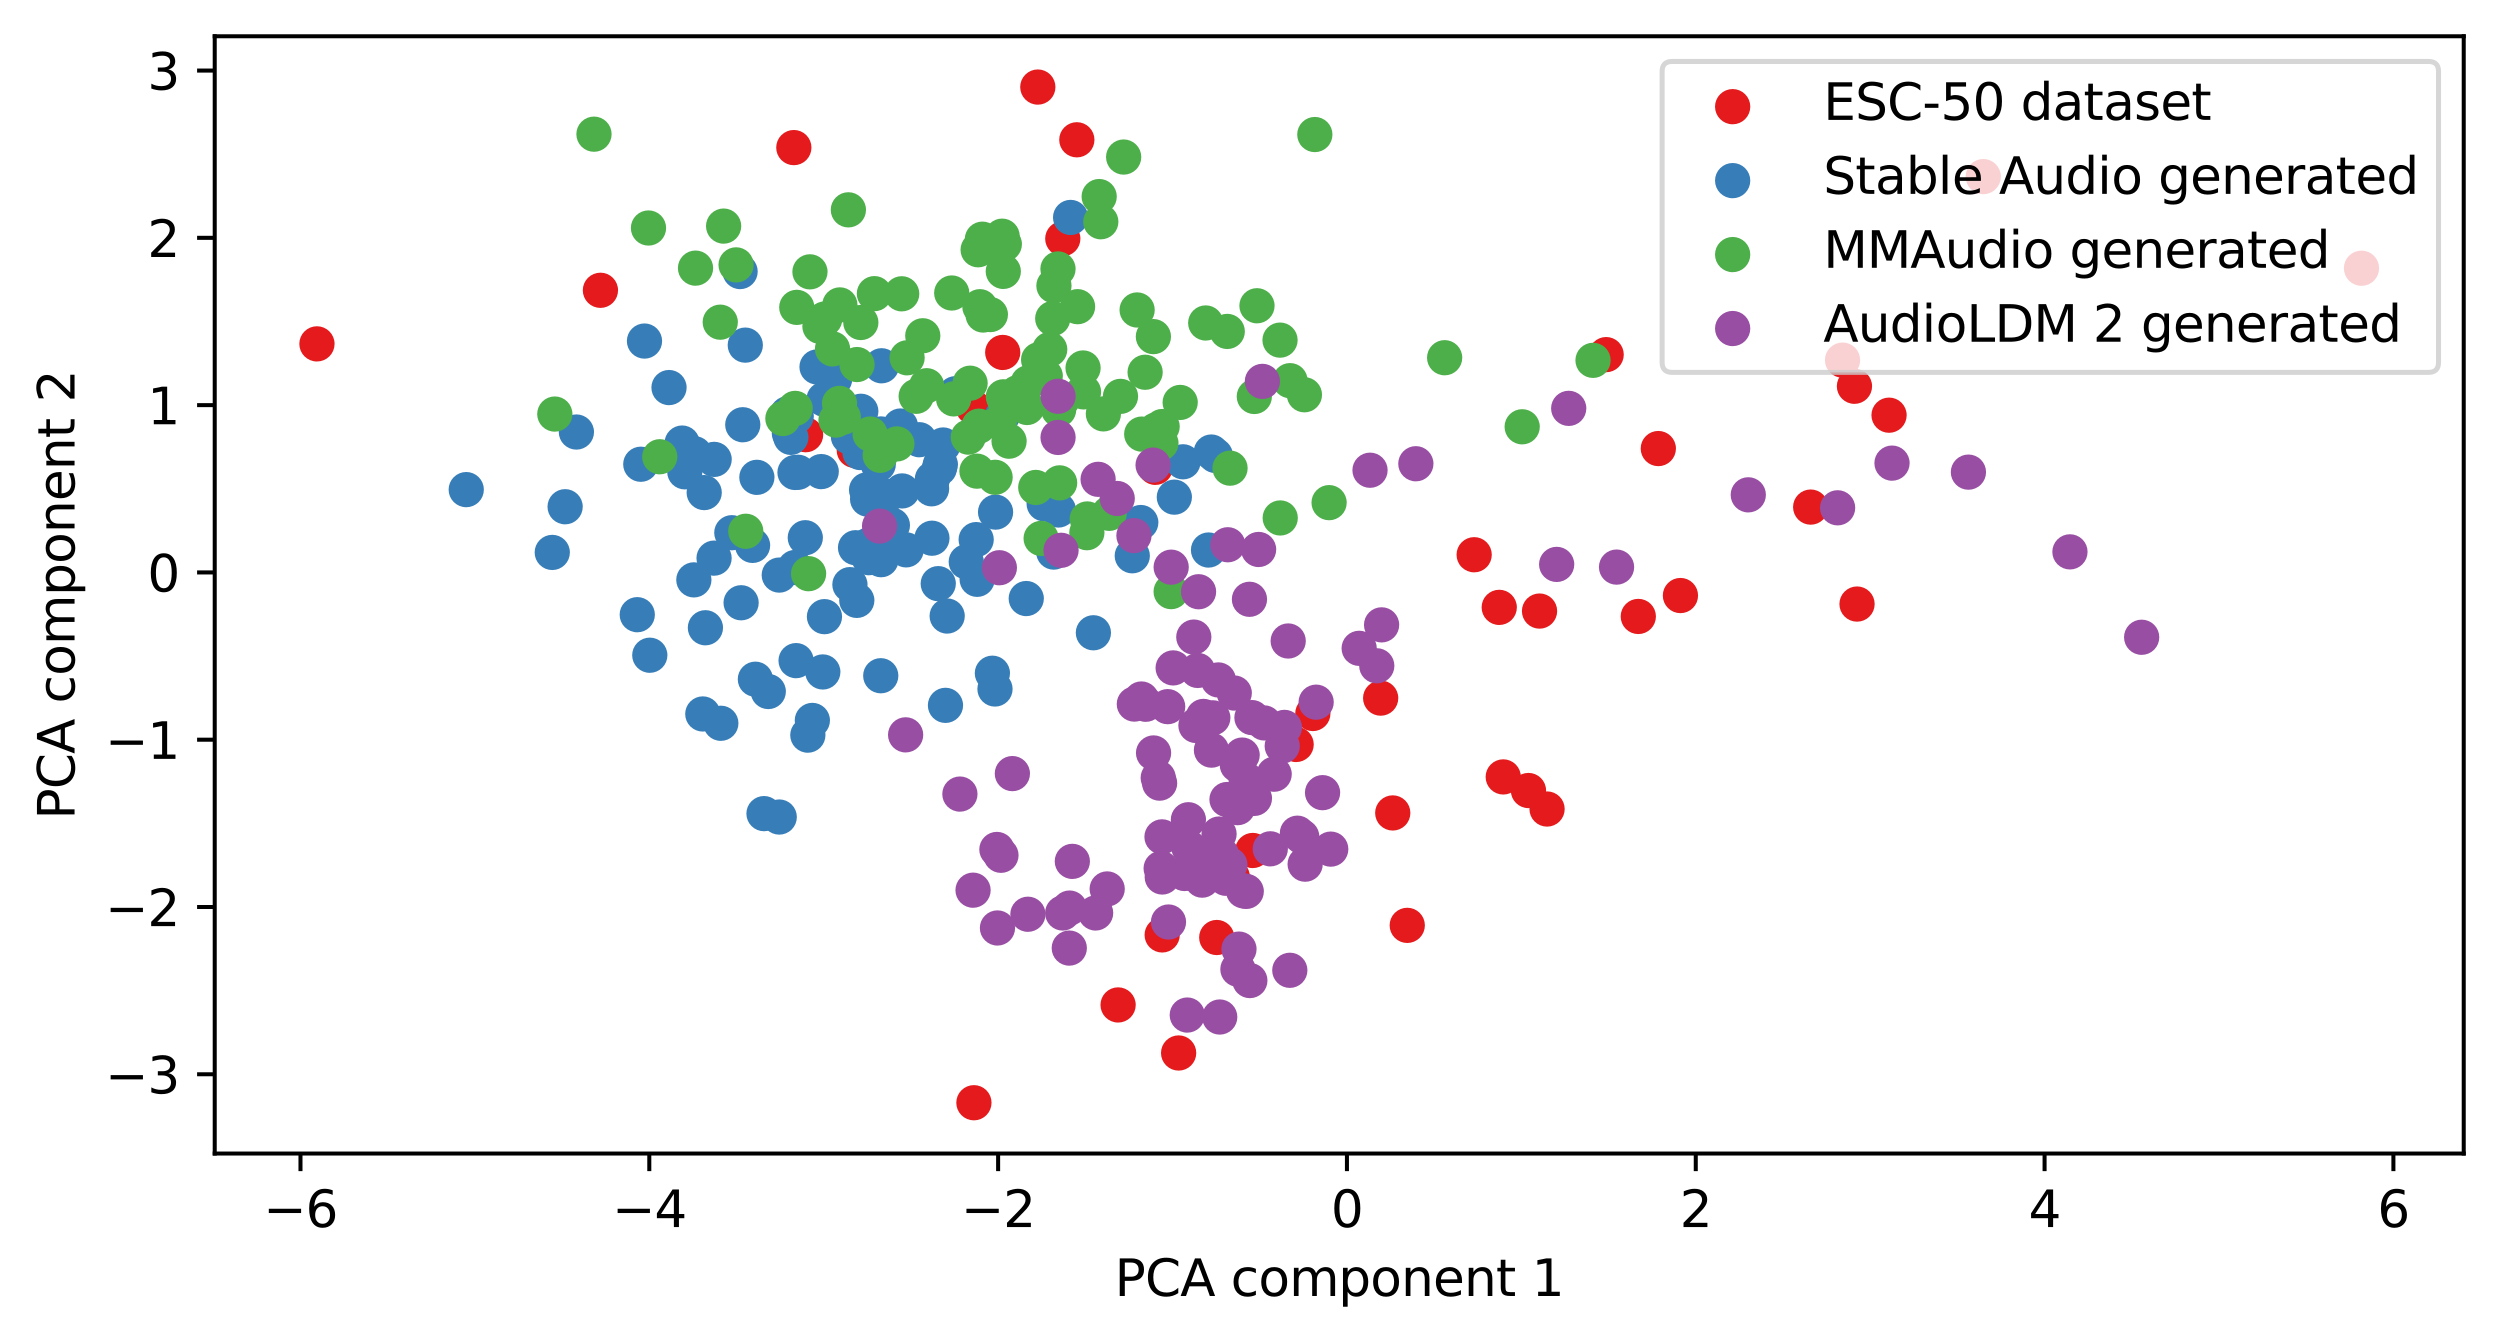 <?xml version="1.0" encoding="utf-8" standalone="no"?>
<!DOCTYPE svg PUBLIC "-//W3C//DTD SVG 1.1//EN"
  "http://www.w3.org/Graphics/SVG/1.1/DTD/svg11.dtd">
<svg xmlns:xlink="http://www.w3.org/1999/xlink" width="496.22pt" height="266.516pt" viewBox="0 0 496.22 266.516" xmlns="http://www.w3.org/2000/svg" version="1.1">
 <defs>
  <style type="text/css">*{stroke-linejoin: round; stroke-linecap: butt}</style>
 </defs>
 <g id="figure_1">
  <g id="patch_1">
   <path d="M 0 266.516 
L 496.22 266.516 
L 496.22 0 
L 0 0 
z
" style="fill: #ffffff"/>
  </g>
  <g id="axes_1">
   <g id="patch_2">
    <path d="M 42.62 228.96 
L 489.02 228.96 
L 489.02 7.2 
L 42.62 7.2 
z
" style="fill: #ffffff"/>
   </g>
   <g id="PathCollection_1">
    <defs>
     <path id="m2c84d4fbcb" d="M 0 3 
C 0.796 3 1.559 2.684 2.121 2.121 
C 2.684 1.559 3 0.796 3 0 
C 3 -0.796 2.684 -1.559 2.121 -2.121 
C 1.559 -2.684 0.796 -3 0 -3 
C -0.796 -3 -1.559 -2.684 -2.121 -2.121 
C -2.684 -1.559 -3 -0.796 -3 0 
C -3 0.796 -2.684 1.559 -2.121 2.121 
C -1.559 2.684 -0.796 3 0 3 
z
" style="stroke: #e41a1c"/>
    </defs>
    <g clip-path="url(#pe183e116d6)">
     <use xlink:href="#m2c84d4fbcb" x="368.087" y="76.667" style="fill: #e41a1c; stroke: #e41a1c"/>
     <use xlink:href="#m2c84d4fbcb" x="318.802" y="70.39" style="fill: #e41a1c; stroke: #e41a1c"/>
     <use xlink:href="#m2c84d4fbcb" x="307.073" y="160.58" style="fill: #e41a1c; stroke: #e41a1c"/>
     <use xlink:href="#m2c84d4fbcb" x="468.729" y="53.239" style="fill: #e41a1c; stroke: #e41a1c"/>
     <use xlink:href="#m2c84d4fbcb" x="329.156" y="89.033" style="fill: #e41a1c; stroke: #e41a1c"/>
     <use xlink:href="#m2c84d4fbcb" x="333.546" y="118.207" style="fill: #e41a1c; stroke: #e41a1c"/>
     <use xlink:href="#m2c84d4fbcb" x="229.326" y="92.76" style="fill: #e41a1c; stroke: #e41a1c"/>
     <use xlink:href="#m2c84d4fbcb" x="292.604" y="110.108" style="fill: #e41a1c; stroke: #e41a1c"/>
     <use xlink:href="#m2c84d4fbcb" x="368.6" y="119.898" style="fill: #e41a1c; stroke: #e41a1c"/>
     <use xlink:href="#m2c84d4fbcb" x="298.376" y="154.21" style="fill: #e41a1c; stroke: #e41a1c"/>
     <use xlink:href="#m2c84d4fbcb" x="62.911" y="68.256" style="fill: #e41a1c; stroke: #e41a1c"/>
     <use xlink:href="#m2c84d4fbcb" x="297.581" y="120.556" style="fill: #e41a1c; stroke: #e41a1c"/>
     <use xlink:href="#m2c84d4fbcb" x="260.583" y="141.623" style="fill: #e41a1c; stroke: #e41a1c"/>
     <use xlink:href="#m2c84d4fbcb" x="221.93" y="199.469" style="fill: #e41a1c; stroke: #e41a1c"/>
     <use xlink:href="#m2c84d4fbcb" x="276.445" y="161.359" style="fill: #e41a1c; stroke: #e41a1c"/>
     <use xlink:href="#m2c84d4fbcb" x="119.177" y="57.62" style="fill: #e41a1c; stroke: #e41a1c"/>
     <use xlink:href="#m2c84d4fbcb" x="193.311" y="218.88" style="fill: #e41a1c; stroke: #e41a1c"/>
     <use xlink:href="#m2c84d4fbcb" x="374.954" y="82.41" style="fill: #e41a1c; stroke: #e41a1c"/>
     <use xlink:href="#m2c84d4fbcb" x="325.183" y="122.359" style="fill: #e41a1c; stroke: #e41a1c"/>
     <use xlink:href="#m2c84d4fbcb" x="365.722" y="71.481" style="fill: #e41a1c; stroke: #e41a1c"/>
     <use xlink:href="#m2c84d4fbcb" x="305.58" y="121.289" style="fill: #e41a1c; stroke: #e41a1c"/>
     <use xlink:href="#m2c84d4fbcb" x="213.739" y="27.748" style="fill: #e41a1c; stroke: #e41a1c"/>
     <use xlink:href="#m2c84d4fbcb" x="279.323" y="183.675" style="fill: #e41a1c; stroke: #e41a1c"/>
     <use xlink:href="#m2c84d4fbcb" x="210.951" y="47.373" style="fill: #e41a1c; stroke: #e41a1c"/>
     <use xlink:href="#m2c84d4fbcb" x="257.267" y="147.768" style="fill: #e41a1c; stroke: #e41a1c"/>
     <use xlink:href="#m2c84d4fbcb" x="241.51" y="186.084" style="fill: #e41a1c; stroke: #e41a1c"/>
     <use xlink:href="#m2c84d4fbcb" x="244.593" y="174.032" style="fill: #e41a1c; stroke: #e41a1c"/>
     <use xlink:href="#m2c84d4fbcb" x="248.66" y="168.809" style="fill: #e41a1c; stroke: #e41a1c"/>
     <use xlink:href="#m2c84d4fbcb" x="233.943" y="209.006" style="fill: #e41a1c; stroke: #e41a1c"/>
     <use xlink:href="#m2c84d4fbcb" x="359.398" y="100.651" style="fill: #e41a1c; stroke: #e41a1c"/>
     <use xlink:href="#m2c84d4fbcb" x="159.9" y="86.285" style="fill: #e41a1c; stroke: #e41a1c"/>
     <use xlink:href="#m2c84d4fbcb" x="393.651" y="35.055" style="fill: #e41a1c; stroke: #e41a1c"/>
     <use xlink:href="#m2c84d4fbcb" x="205.995" y="17.28" style="fill: #e41a1c; stroke: #e41a1c"/>
     <use xlink:href="#m2c84d4fbcb" x="157.567" y="29.296" style="fill: #e41a1c; stroke: #e41a1c"/>
     <use xlink:href="#m2c84d4fbcb" x="169.567" y="89.384" style="fill: #e41a1c; stroke: #e41a1c"/>
     <use xlink:href="#m2c84d4fbcb" x="199.028" y="69.956" style="fill: #e41a1c; stroke: #e41a1c"/>
     <use xlink:href="#m2c84d4fbcb" x="193.178" y="80.862" style="fill: #e41a1c; stroke: #e41a1c"/>
     <use xlink:href="#m2c84d4fbcb" x="230.678" y="185.57" style="fill: #e41a1c; stroke: #e41a1c"/>
     <use xlink:href="#m2c84d4fbcb" x="303.379" y="156.909" style="fill: #e41a1c; stroke: #e41a1c"/>
     <use xlink:href="#m2c84d4fbcb" x="274.045" y="138.568" style="fill: #e41a1c; stroke: #e41a1c"/>
    </g>
   </g>
   <g id="PathCollection_2">
    <defs>
     <path id="ma26ef619e6" d="M 0 3 
C 0.796 3 1.559 2.684 2.121 2.121 
C 2.684 1.559 3 0.796 3 0 
C 3 -0.796 2.684 -1.559 2.121 -2.121 
C 1.559 -2.684 0.796 -3 0 -3 
C -0.796 -3 -1.559 -2.684 -2.121 -2.121 
C -2.684 -1.559 -3 -0.796 -3 0 
C -3 0.796 -2.684 1.559 -2.121 2.121 
C -1.559 2.684 -0.796 3 0 3 
z
" style="stroke: #377eb8"/>
    </defs>
    <g clip-path="url(#pe183e116d6)">
     <use xlink:href="#ma26ef619e6" x="240.429" y="89.723" style="fill: #377eb8; stroke: #377eb8"/>
     <use xlink:href="#ma26ef619e6" x="191.789" y="111.514" style="fill: #377eb8; stroke: #377eb8"/>
     <use xlink:href="#ma26ef619e6" x="193.953" y="114.987" style="fill: #377eb8; stroke: #377eb8"/>
     <use xlink:href="#ma26ef619e6" x="146.9" y="53.898" style="fill: #377eb8; stroke: #377eb8"/>
     <use xlink:href="#ma26ef619e6" x="186.229" y="115.849" style="fill: #377eb8; stroke: #377eb8"/>
     <use xlink:href="#ma26ef619e6" x="137.722" y="115.098" style="fill: #377eb8; stroke: #377eb8"/>
     <use xlink:href="#ma26ef619e6" x="141.749" y="91.183" style="fill: #377eb8; stroke: #377eb8"/>
     <use xlink:href="#ma26ef619e6" x="198.916" y="82.636" style="fill: #377eb8; stroke: #377eb8"/>
     <use xlink:href="#ma26ef619e6" x="172.463" y="110.693" style="fill: #377eb8; stroke: #377eb8"/>
     <use xlink:href="#ma26ef619e6" x="209.158" y="109.582" style="fill: #377eb8; stroke: #377eb8"/>
     <use xlink:href="#ma26ef619e6" x="224.742" y="110.316" style="fill: #377eb8; stroke: #377eb8"/>
     <use xlink:href="#ma26ef619e6" x="241.227" y="90.401" style="fill: #377eb8; stroke: #377eb8"/>
     <use xlink:href="#ma26ef619e6" x="139.499" y="141.714" style="fill: #377eb8; stroke: #377eb8"/>
     <use xlink:href="#ma26ef619e6" x="160.346" y="145.916" style="fill: #377eb8; stroke: #377eb8"/>
     <use xlink:href="#ma26ef619e6" x="184.904" y="97.023" style="fill: #377eb8; stroke: #377eb8"/>
     <use xlink:href="#ma26ef619e6" x="187.665" y="140.004" style="fill: #377eb8; stroke: #377eb8"/>
     <use xlink:href="#ma26ef619e6" x="174.819" y="134.126" style="fill: #377eb8; stroke: #377eb8"/>
     <use xlink:href="#ma26ef619e6" x="135.927" y="93.651" style="fill: #377eb8; stroke: #377eb8"/>
     <use xlink:href="#ma26ef619e6" x="152.492" y="137.257" style="fill: #377eb8; stroke: #377eb8"/>
     <use xlink:href="#ma26ef619e6" x="126.489" y="122.008" style="fill: #377eb8; stroke: #377eb8"/>
     <use xlink:href="#ma26ef619e6" x="154.668" y="162.171" style="fill: #377eb8; stroke: #377eb8"/>
     <use xlink:href="#ma26ef619e6" x="156.976" y="86.814" style="fill: #377eb8; stroke: #377eb8"/>
     <use xlink:href="#ma26ef619e6" x="163.316" y="133.375" style="fill: #377eb8; stroke: #377eb8"/>
     <use xlink:href="#ma26ef619e6" x="109.618" y="109.651" style="fill: #377eb8; stroke: #377eb8"/>
     <use xlink:href="#ma26ef619e6" x="197.494" y="136.758" style="fill: #377eb8; stroke: #377eb8"/>
     <use xlink:href="#ma26ef619e6" x="193.758" y="107.106" style="fill: #377eb8; stroke: #377eb8"/>
     <use xlink:href="#ma26ef619e6" x="174.851" y="86.132" style="fill: #377eb8; stroke: #377eb8"/>
     <use xlink:href="#ma26ef619e6" x="196.976" y="133.626" style="fill: #377eb8; stroke: #377eb8"/>
     <use xlink:href="#ma26ef619e6" x="217.024" y="125.598" style="fill: #377eb8; stroke: #377eb8"/>
     <use xlink:href="#ma26ef619e6" x="147.101" y="119.641" style="fill: #377eb8; stroke: #377eb8"/>
     <use xlink:href="#ma26ef619e6" x="239.877" y="109.172" style="fill: #377eb8; stroke: #377eb8"/>
     <use xlink:href="#ma26ef619e6" x="212.501" y="43.161" style="fill: #377eb8; stroke: #377eb8"/>
     <use xlink:href="#ma26ef619e6" x="172.405" y="108.182" style="fill: #377eb8; stroke: #377eb8"/>
     <use xlink:href="#ma26ef619e6" x="187.196" y="88.324" style="fill: #377eb8; stroke: #377eb8"/>
     <use xlink:href="#ma26ef619e6" x="170.062" y="119.169" style="fill: #377eb8; stroke: #377eb8"/>
     <use xlink:href="#ma26ef619e6" x="161.24" y="142.997" style="fill: #377eb8; stroke: #377eb8"/>
     <use xlink:href="#ma26ef619e6" x="163.644" y="122.398" style="fill: #377eb8; stroke: #377eb8"/>
     <use xlink:href="#ma26ef619e6" x="127.189" y="92.147" style="fill: #377eb8; stroke: #377eb8"/>
     <use xlink:href="#ma26ef619e6" x="157.8" y="112.64" style="fill: #377eb8; stroke: #377eb8"/>
     <use xlink:href="#ma26ef619e6" x="162.171" y="72.835" style="fill: #377eb8; stroke: #377eb8"/>
     <use xlink:href="#ma26ef619e6" x="182.472" y="87.276" style="fill: #377eb8; stroke: #377eb8"/>
     <use xlink:href="#ma26ef619e6" x="140.015" y="124.601" style="fill: #377eb8; stroke: #377eb8"/>
     <use xlink:href="#ma26ef619e6" x="156.682" y="86.01" style="fill: #377eb8; stroke: #377eb8"/>
     <use xlink:href="#ma26ef619e6" x="149.376" y="108.253" style="fill: #377eb8; stroke: #377eb8"/>
     <use xlink:href="#ma26ef619e6" x="175.886" y="98.489" style="fill: #377eb8; stroke: #377eb8"/>
     <use xlink:href="#ma26ef619e6" x="158.013" y="131.126" style="fill: #377eb8; stroke: #377eb8"/>
     <use xlink:href="#ma26ef619e6" x="163.003" y="93.606" style="fill: #377eb8; stroke: #377eb8"/>
     <use xlink:href="#ma26ef619e6" x="143.076" y="143.561" style="fill: #377eb8; stroke: #377eb8"/>
     <use xlink:href="#ma26ef619e6" x="158.041" y="82.619" style="fill: #377eb8; stroke: #377eb8"/>
     <use xlink:href="#ma26ef619e6" x="189.624" y="78.152" style="fill: #377eb8; stroke: #377eb8"/>
     <use xlink:href="#ma26ef619e6" x="157.798" y="93.78" style="fill: #377eb8; stroke: #377eb8"/>
     <use xlink:href="#ma26ef619e6" x="137.872" y="90.062" style="fill: #377eb8; stroke: #377eb8"/>
     <use xlink:href="#ma26ef619e6" x="179.06" y="97.444" style="fill: #377eb8; stroke: #377eb8"/>
     <use xlink:href="#ma26ef619e6" x="149.934" y="134.816" style="fill: #377eb8; stroke: #377eb8"/>
     <use xlink:href="#ma26ef619e6" x="172.208" y="99.077" style="fill: #377eb8; stroke: #377eb8"/>
     <use xlink:href="#ma26ef619e6" x="159.839" y="106.731" style="fill: #377eb8; stroke: #377eb8"/>
     <use xlink:href="#ma26ef619e6" x="179.857" y="109.142" style="fill: #377eb8; stroke: #377eb8"/>
     <use xlink:href="#ma26ef619e6" x="158.407" y="93.738" style="fill: #377eb8; stroke: #377eb8"/>
     <use xlink:href="#ma26ef619e6" x="172.004" y="97.242" style="fill: #377eb8; stroke: #377eb8"/>
     <use xlink:href="#ma26ef619e6" x="197.607" y="101.649" style="fill: #377eb8; stroke: #377eb8"/>
     <use xlink:href="#ma26ef619e6" x="233.09" y="98.679" style="fill: #377eb8; stroke: #377eb8"/>
     <use xlink:href="#ma26ef619e6" x="156.303" y="82.132" style="fill: #377eb8; stroke: #377eb8"/>
     <use xlink:href="#ma26ef619e6" x="141.734" y="110.781" style="fill: #377eb8; stroke: #377eb8"/>
     <use xlink:href="#ma26ef619e6" x="151.646" y="161.495" style="fill: #377eb8; stroke: #377eb8"/>
     <use xlink:href="#ma26ef619e6" x="145.259" y="105.738" style="fill: #377eb8; stroke: #377eb8"/>
     <use xlink:href="#ma26ef619e6" x="154.673" y="114.146" style="fill: #377eb8; stroke: #377eb8"/>
     <use xlink:href="#ma26ef619e6" x="186.648" y="92.211" style="fill: #377eb8; stroke: #377eb8"/>
     <use xlink:href="#ma26ef619e6" x="174.976" y="72.601" style="fill: #377eb8; stroke: #377eb8"/>
     <use xlink:href="#ma26ef619e6" x="207.253" y="100.005" style="fill: #377eb8; stroke: #377eb8"/>
     <use xlink:href="#ma26ef619e6" x="186.454" y="92.953" style="fill: #377eb8; stroke: #377eb8"/>
     <use xlink:href="#ma26ef619e6" x="170.859" y="81.631" style="fill: #377eb8; stroke: #377eb8"/>
     <use xlink:href="#ma26ef619e6" x="174.323" y="92.17" style="fill: #377eb8; stroke: #377eb8"/>
     <use xlink:href="#ma26ef619e6" x="128.977" y="130.054" style="fill: #377eb8; stroke: #377eb8"/>
     <use xlink:href="#ma26ef619e6" x="132.791" y="76.926" style="fill: #377eb8; stroke: #377eb8"/>
     <use xlink:href="#ma26ef619e6" x="165.662" y="75.261" style="fill: #377eb8; stroke: #377eb8"/>
     <use xlink:href="#ma26ef619e6" x="114.408" y="85.751" style="fill: #377eb8; stroke: #377eb8"/>
     <use xlink:href="#ma26ef619e6" x="92.543" y="97.182" style="fill: #377eb8; stroke: #377eb8"/>
     <use xlink:href="#ma26ef619e6" x="147.931" y="68.503" style="fill: #377eb8; stroke: #377eb8"/>
     <use xlink:href="#ma26ef619e6" x="185.066" y="95.088" style="fill: #377eb8; stroke: #377eb8"/>
     <use xlink:href="#ma26ef619e6" x="178.736" y="84.557" style="fill: #377eb8; stroke: #377eb8"/>
     <use xlink:href="#ma26ef619e6" x="169.814" y="108.716" style="fill: #377eb8; stroke: #377eb8"/>
     <use xlink:href="#ma26ef619e6" x="147.431" y="84.306" style="fill: #377eb8; stroke: #377eb8"/>
     <use xlink:href="#ma26ef619e6" x="177.13" y="104.269" style="fill: #377eb8; stroke: #377eb8"/>
     <use xlink:href="#ma26ef619e6" x="174.87" y="111.09" style="fill: #377eb8; stroke: #377eb8"/>
     <use xlink:href="#ma26ef619e6" x="163.564" y="79.244" style="fill: #377eb8; stroke: #377eb8"/>
     <use xlink:href="#ma26ef619e6" x="112.17" y="100.581" style="fill: #377eb8; stroke: #377eb8"/>
     <use xlink:href="#ma26ef619e6" x="174.17" y="107.121" style="fill: #377eb8; stroke: #377eb8"/>
     <use xlink:href="#ma26ef619e6" x="168.4" y="86.646" style="fill: #377eb8; stroke: #377eb8"/>
     <use xlink:href="#ma26ef619e6" x="210.08" y="101.23" style="fill: #377eb8; stroke: #377eb8"/>
     <use xlink:href="#ma26ef619e6" x="203.697" y="118.803" style="fill: #377eb8; stroke: #377eb8"/>
     <use xlink:href="#ma26ef619e6" x="234.816" y="91.661" style="fill: #377eb8; stroke: #377eb8"/>
     <use xlink:href="#ma26ef619e6" x="184.976" y="106.83" style="fill: #377eb8; stroke: #377eb8"/>
     <use xlink:href="#ma26ef619e6" x="168.698" y="116.042" style="fill: #377eb8; stroke: #377eb8"/>
     <use xlink:href="#ma26ef619e6" x="150.23" y="94.745" style="fill: #377eb8; stroke: #377eb8"/>
     <use xlink:href="#ma26ef619e6" x="127.924" y="67.695" style="fill: #377eb8; stroke: #377eb8"/>
     <use xlink:href="#ma26ef619e6" x="170.703" y="89.819" style="fill: #377eb8; stroke: #377eb8"/>
     <use xlink:href="#ma26ef619e6" x="135.395" y="87.943" style="fill: #377eb8; stroke: #377eb8"/>
     <use xlink:href="#ma26ef619e6" x="226.431" y="103.715" style="fill: #377eb8; stroke: #377eb8"/>
     <use xlink:href="#ma26ef619e6" x="139.775" y="97.77" style="fill: #377eb8; stroke: #377eb8"/>
     <use xlink:href="#ma26ef619e6" x="188.001" y="122.272" style="fill: #377eb8; stroke: #377eb8"/>
    </g>
   </g>
   <g id="PathCollection_3">
    <defs>
     <path id="m000a89a765" d="M 0 3 
C 0.796 3 1.559 2.684 2.121 2.121 
C 2.684 1.559 3 0.796 3 0 
C 3 -0.796 2.684 -1.559 2.121 -2.121 
C 1.559 -2.684 0.796 -3 0 -3 
C -0.796 -3 -1.559 -2.684 -2.121 -2.121 
C -2.684 -1.559 -3 -0.796 -3 0 
C -3 0.796 -2.684 1.559 -2.121 2.121 
C -1.559 2.684 -0.796 3 0 3 
z
" style="stroke: #4daf4a"/>
    </defs>
    <g clip-path="url(#pe183e116d6)">
     <use xlink:href="#m000a89a765" x="316.198" y="71.523" style="fill: #4daf4a; stroke: #4daf4a"/>
     <use xlink:href="#m000a89a765" x="254.07" y="67.512" style="fill: #4daf4a; stroke: #4daf4a"/>
     <use xlink:href="#m000a89a765" x="209.997" y="53.381" style="fill: #4daf4a; stroke: #4daf4a"/>
     <use xlink:href="#m000a89a765" x="218.496" y="44.014" style="fill: #4daf4a; stroke: #4daf4a"/>
     <use xlink:href="#m000a89a765" x="158.15" y="61.009" style="fill: #4daf4a; stroke: #4daf4a"/>
     <use xlink:href="#m000a89a765" x="239.321" y="64.107" style="fill: #4daf4a; stroke: #4daf4a"/>
     <use xlink:href="#m000a89a765" x="110.124" y="82.185" style="fill: #4daf4a; stroke: #4daf4a"/>
     <use xlink:href="#m000a89a765" x="194.149" y="49.577" style="fill: #4daf4a; stroke: #4daf4a"/>
     <use xlink:href="#m000a89a765" x="162.747" y="64.778" style="fill: #4daf4a; stroke: #4daf4a"/>
     <use xlink:href="#m000a89a765" x="163.696" y="63.32" style="fill: #4daf4a; stroke: #4daf4a"/>
     <use xlink:href="#m000a89a765" x="206.654" y="106.871" style="fill: #4daf4a; stroke: #4daf4a"/>
     <use xlink:href="#m000a89a765" x="192.553" y="76.059" style="fill: #4daf4a; stroke: #4daf4a"/>
     <use xlink:href="#m000a89a765" x="222.404" y="78.674" style="fill: #4daf4a; stroke: #4daf4a"/>
     <use xlink:href="#m000a89a765" x="166.636" y="80.069" style="fill: #4daf4a; stroke: #4daf4a"/>
     <use xlink:href="#m000a89a765" x="196.575" y="62.438" style="fill: #4daf4a; stroke: #4daf4a"/>
     <use xlink:href="#m000a89a765" x="160.494" y="113.868" style="fill: #4daf4a; stroke: #4daf4a"/>
     <use xlink:href="#m000a89a765" x="209.193" y="56.717" style="fill: #4daf4a; stroke: #4daf4a"/>
     <use xlink:href="#m000a89a765" x="138.054" y="53.22" style="fill: #4daf4a; stroke: #4daf4a"/>
     <use xlink:href="#m000a89a765" x="117.9" y="26.633" style="fill: #4daf4a; stroke: #4daf4a"/>
     <use xlink:href="#m000a89a765" x="195.139" y="62.528" style="fill: #4daf4a; stroke: #4daf4a"/>
     <use xlink:href="#m000a89a765" x="200.287" y="87.569" style="fill: #4daf4a; stroke: #4daf4a"/>
     <use xlink:href="#m000a89a765" x="199.141" y="53.867" style="fill: #4daf4a; stroke: #4daf4a"/>
     <use xlink:href="#m000a89a765" x="143.631" y="44.877" style="fill: #4daf4a; stroke: #4daf4a"/>
     <use xlink:href="#m000a89a765" x="210.325" y="95.841" style="fill: #4daf4a; stroke: #4daf4a"/>
     <use xlink:href="#m000a89a765" x="178.976" y="58.316" style="fill: #4daf4a; stroke: #4daf4a"/>
     <use xlink:href="#m000a89a765" x="256.055" y="75.558" style="fill: #4daf4a; stroke: #4daf4a"/>
     <use xlink:href="#m000a89a765" x="198.91" y="46.878" style="fill: #4daf4a; stroke: #4daf4a"/>
     <use xlink:href="#m000a89a765" x="146.104" y="52.576" style="fill: #4daf4a; stroke: #4daf4a"/>
     <use xlink:href="#m000a89a765" x="167.384" y="82.804" style="fill: #4daf4a; stroke: #4daf4a"/>
     <use xlink:href="#m000a89a765" x="155.393" y="83.071" style="fill: #4daf4a; stroke: #4daf4a"/>
     <use xlink:href="#m000a89a765" x="199.155" y="78.762" style="fill: #4daf4a; stroke: #4daf4a"/>
     <use xlink:href="#m000a89a765" x="228.934" y="66.815" style="fill: #4daf4a; stroke: #4daf4a"/>
     <use xlink:href="#m000a89a765" x="244.147" y="92.925" style="fill: #4daf4a; stroke: #4daf4a"/>
     <use xlink:href="#m000a89a765" x="201.926" y="77.965" style="fill: #4daf4a; stroke: #4daf4a"/>
     <use xlink:href="#m000a89a765" x="165.937" y="83.381" style="fill: #4daf4a; stroke: #4daf4a"/>
     <use xlink:href="#m000a89a765" x="142.96" y="63.949" style="fill: #4daf4a; stroke: #4daf4a"/>
     <use xlink:href="#m000a89a765" x="260.978" y="26.705" style="fill: #4daf4a; stroke: #4daf4a"/>
     <use xlink:href="#m000a89a765" x="192.194" y="86.763" style="fill: #4daf4a; stroke: #4daf4a"/>
     <use xlink:href="#m000a89a765" x="199.487" y="79.63" style="fill: #4daf4a; stroke: #4daf4a"/>
     <use xlink:href="#m000a89a765" x="206.152" y="71.407" style="fill: #4daf4a; stroke: #4daf4a"/>
     <use xlink:href="#m000a89a765" x="223.032" y="31.171" style="fill: #4daf4a; stroke: #4daf4a"/>
     <use xlink:href="#m000a89a765" x="230.43" y="87.963" style="fill: #4daf4a; stroke: #4daf4a"/>
     <use xlink:href="#m000a89a765" x="213.883" y="60.872" style="fill: #4daf4a; stroke: #4daf4a"/>
     <use xlink:href="#m000a89a765" x="194.994" y="47.475" style="fill: #4daf4a; stroke: #4daf4a"/>
     <use xlink:href="#m000a89a765" x="194.498" y="60.879" style="fill: #4daf4a; stroke: #4daf4a"/>
     <use xlink:href="#m000a89a765" x="232.458" y="117.43" style="fill: #4daf4a; stroke: #4daf4a"/>
     <use xlink:href="#m000a89a765" x="130.952" y="90.66" style="fill: #4daf4a; stroke: #4daf4a"/>
     <use xlink:href="#m000a89a765" x="128.718" y="45.256" style="fill: #4daf4a; stroke: #4daf4a"/>
     <use xlink:href="#m000a89a765" x="188.907" y="58.157" style="fill: #4daf4a; stroke: #4daf4a"/>
     <use xlink:href="#m000a89a765" x="248.968" y="78.697" style="fill: #4daf4a; stroke: #4daf4a"/>
     <use xlink:href="#m000a89a765" x="183.16" y="66.646" style="fill: #4daf4a; stroke: #4daf4a"/>
     <use xlink:href="#m000a89a765" x="207.469" y="74.634" style="fill: #4daf4a; stroke: #4daf4a"/>
     <use xlink:href="#m000a89a765" x="194.307" y="84.589" style="fill: #4daf4a; stroke: #4daf4a"/>
     <use xlink:href="#m000a89a765" x="210.876" y="79.297" style="fill: #4daf4a; stroke: #4daf4a"/>
     <use xlink:href="#m000a89a765" x="157.831" y="81.06" style="fill: #4daf4a; stroke: #4daf4a"/>
     <use xlink:href="#m000a89a765" x="234.25" y="79.88" style="fill: #4daf4a; stroke: #4daf4a"/>
     <use xlink:href="#m000a89a765" x="229.437" y="85.348" style="fill: #4daf4a; stroke: #4daf4a"/>
     <use xlink:href="#m000a89a765" x="208.357" y="69.36" style="fill: #4daf4a; stroke: #4daf4a"/>
     <use xlink:href="#m000a89a765" x="180.046" y="71.018" style="fill: #4daf4a; stroke: #4daf4a"/>
     <use xlink:href="#m000a89a765" x="170.108" y="72.359" style="fill: #4daf4a; stroke: #4daf4a"/>
     <use xlink:href="#m000a89a765" x="165.243" y="69.254" style="fill: #4daf4a; stroke: #4daf4a"/>
     <use xlink:href="#m000a89a765" x="230.669" y="84.665" style="fill: #4daf4a; stroke: #4daf4a"/>
     <use xlink:href="#m000a89a765" x="254.108" y="102.809" style="fill: #4daf4a; stroke: #4daf4a"/>
     <use xlink:href="#m000a89a765" x="218.174" y="39.016" style="fill: #4daf4a; stroke: #4daf4a"/>
     <use xlink:href="#m000a89a765" x="286.744" y="71.003" style="fill: #4daf4a; stroke: #4daf4a"/>
     <use xlink:href="#m000a89a765" x="227.292" y="73.887" style="fill: #4daf4a; stroke: #4daf4a"/>
     <use xlink:href="#m000a89a765" x="199.344" y="48.463" style="fill: #4daf4a; stroke: #4daf4a"/>
     <use xlink:href="#m000a89a765" x="210.129" y="81.313" style="fill: #4daf4a; stroke: #4daf4a"/>
     <use xlink:href="#m000a89a765" x="215.729" y="105.735" style="fill: #4daf4a; stroke: #4daf4a"/>
     <use xlink:href="#m000a89a765" x="183.934" y="76.561" style="fill: #4daf4a; stroke: #4daf4a"/>
     <use xlink:href="#m000a89a765" x="203.853" y="80.884" style="fill: #4daf4a; stroke: #4daf4a"/>
     <use xlink:href="#m000a89a765" x="205.585" y="96.751" style="fill: #4daf4a; stroke: #4daf4a"/>
     <use xlink:href="#m000a89a765" x="225.706" y="61.525" style="fill: #4daf4a; stroke: #4daf4a"/>
     <use xlink:href="#m000a89a765" x="160.766" y="53.958" style="fill: #4daf4a; stroke: #4daf4a"/>
     <use xlink:href="#m000a89a765" x="197.518" y="94.74" style="fill: #4daf4a; stroke: #4daf4a"/>
     <use xlink:href="#m000a89a765" x="302.133" y="84.712" style="fill: #4daf4a; stroke: #4daf4a"/>
     <use xlink:href="#m000a89a765" x="249.495" y="60.688" style="fill: #4daf4a; stroke: #4daf4a"/>
     <use xlink:href="#m000a89a765" x="193.915" y="93.519" style="fill: #4daf4a; stroke: #4daf4a"/>
     <use xlink:href="#m000a89a765" x="263.81" y="99.77" style="fill: #4daf4a; stroke: #4daf4a"/>
     <use xlink:href="#m000a89a765" x="219.008" y="82.151" style="fill: #4daf4a; stroke: #4daf4a"/>
     <use xlink:href="#m000a89a765" x="173.558" y="58.288" style="fill: #4daf4a; stroke: #4daf4a"/>
     <use xlink:href="#m000a89a765" x="168.392" y="41.651" style="fill: #4daf4a; stroke: #4daf4a"/>
     <use xlink:href="#m000a89a765" x="166.702" y="60.523" style="fill: #4daf4a; stroke: #4daf4a"/>
     <use xlink:href="#m000a89a765" x="174.712" y="90.373" style="fill: #4daf4a; stroke: #4daf4a"/>
     <use xlink:href="#m000a89a765" x="220.158" y="101.892" style="fill: #4daf4a; stroke: #4daf4a"/>
     <use xlink:href="#m000a89a765" x="189.284" y="79.176" style="fill: #4daf4a; stroke: #4daf4a"/>
     <use xlink:href="#m000a89a765" x="208.954" y="63.221" style="fill: #4daf4a; stroke: #4daf4a"/>
     <use xlink:href="#m000a89a765" x="258.911" y="78.356" style="fill: #4daf4a; stroke: #4daf4a"/>
     <use xlink:href="#m000a89a765" x="198.356" y="83.841" style="fill: #4daf4a; stroke: #4daf4a"/>
     <use xlink:href="#m000a89a765" x="148.025" y="105.449" style="fill: #4daf4a; stroke: #4daf4a"/>
     <use xlink:href="#m000a89a765" x="181.849" y="78.664" style="fill: #4daf4a; stroke: #4daf4a"/>
     <use xlink:href="#m000a89a765" x="172.707" y="86.151" style="fill: #4daf4a; stroke: #4daf4a"/>
     <use xlink:href="#m000a89a765" x="215.064" y="77.788" style="fill: #4daf4a; stroke: #4daf4a"/>
     <use xlink:href="#m000a89a765" x="204.061" y="75.99" style="fill: #4daf4a; stroke: #4daf4a"/>
     <use xlink:href="#m000a89a765" x="178.023" y="88.114" style="fill: #4daf4a; stroke: #4daf4a"/>
     <use xlink:href="#m000a89a765" x="170.866" y="64.014" style="fill: #4daf4a; stroke: #4daf4a"/>
     <use xlink:href="#m000a89a765" x="215.802" y="103.005" style="fill: #4daf4a; stroke: #4daf4a"/>
     <use xlink:href="#m000a89a765" x="243.595" y="65.786" style="fill: #4daf4a; stroke: #4daf4a"/>
     <use xlink:href="#m000a89a765" x="226.617" y="86.161" style="fill: #4daf4a; stroke: #4daf4a"/>
     <use xlink:href="#m000a89a765" x="214.975" y="73.038" style="fill: #4daf4a; stroke: #4daf4a"/>
    </g>
   </g>
   <g id="PathCollection_4">
    <defs>
     <path id="mcecae68359" d="M 0 3 
C 0.796 3 1.559 2.684 2.121 2.121 
C 2.684 1.559 3 0.796 3 0 
C 3 -0.796 2.684 -1.559 2.121 -2.121 
C 1.559 -2.684 0.796 -3 0 -3 
C -0.796 -3 -1.559 -2.684 -2.121 -2.121 
C -2.684 -1.559 -3 -0.796 -3 0 
C -3 0.796 -2.684 1.559 -2.121 2.121 
C -1.559 2.684 -0.796 3 0 3 
z
" style="stroke: #984ea3"/>
    </defs>
    <g clip-path="url(#pe183e116d6)">
     <use xlink:href="#mcecae68359" x="281.029" y="92.046" style="fill: #984ea3; stroke: #984ea3"/>
     <use xlink:href="#mcecae68359" x="219.763" y="176.445" style="fill: #984ea3; stroke: #984ea3"/>
     <use xlink:href="#mcecae68359" x="245.712" y="192.386" style="fill: #984ea3; stroke: #984ea3"/>
     <use xlink:href="#mcecae68359" x="210.011" y="86.829" style="fill: #984ea3; stroke: #984ea3"/>
     <use xlink:href="#mcecae68359" x="210.606" y="109.227" style="fill: #984ea3; stroke: #984ea3"/>
     <use xlink:href="#mcecae68359" x="243.293" y="174.323" style="fill: #984ea3; stroke: #984ea3"/>
     <use xlink:href="#mcecae68359" x="244.984" y="137.557" style="fill: #984ea3; stroke: #984ea3"/>
     <use xlink:href="#mcecae68359" x="240.729" y="142.479" style="fill: #984ea3; stroke: #984ea3"/>
     <use xlink:href="#mcecae68359" x="227.424" y="139.786" style="fill: #984ea3; stroke: #984ea3"/>
     <use xlink:href="#mcecae68359" x="212.846" y="170.971" style="fill: #984ea3; stroke: #984ea3"/>
     <use xlink:href="#mcecae68359" x="257.52" y="165.378" style="fill: #984ea3; stroke: #984ea3"/>
     <use xlink:href="#mcecae68359" x="264.137" y="168.541" style="fill: #984ea3; stroke: #984ea3"/>
     <use xlink:href="#mcecae68359" x="237.897" y="117.453" style="fill: #984ea3; stroke: #984ea3"/>
     <use xlink:href="#mcecae68359" x="248.988" y="158.468" style="fill: #984ea3; stroke: #984ea3"/>
     <use xlink:href="#mcecae68359" x="261.24" y="139.374" style="fill: #984ea3; stroke: #984ea3"/>
     <use xlink:href="#mcecae68359" x="238.866" y="142.201" style="fill: #984ea3; stroke: #984ea3"/>
     <use xlink:href="#mcecae68359" x="225.152" y="139.751" style="fill: #984ea3; stroke: #984ea3"/>
     <use xlink:href="#mcecae68359" x="200.942" y="153.55" style="fill: #984ea3; stroke: #984ea3"/>
     <use xlink:href="#mcecae68359" x="243.698" y="108.128" style="fill: #984ea3; stroke: #984ea3"/>
     <use xlink:href="#mcecae68359" x="232.855" y="132.572" style="fill: #984ea3; stroke: #984ea3"/>
     <use xlink:href="#mcecae68359" x="262.511" y="157.333" style="fill: #984ea3; stroke: #984ea3"/>
     <use xlink:href="#mcecae68359" x="236.551" y="173.378" style="fill: #984ea3; stroke: #984ea3"/>
     <use xlink:href="#mcecae68359" x="240.458" y="148.893" style="fill: #984ea3; stroke: #984ea3"/>
     <use xlink:href="#mcecae68359" x="230.169" y="155.444" style="fill: #984ea3; stroke: #984ea3"/>
     <use xlink:href="#mcecae68359" x="259.056" y="171.528" style="fill: #984ea3; stroke: #984ea3"/>
     <use xlink:href="#mcecae68359" x="250.922" y="143.492" style="fill: #984ea3; stroke: #984ea3"/>
     <use xlink:href="#mcecae68359" x="245.918" y="188.384" style="fill: #984ea3; stroke: #984ea3"/>
     <use xlink:href="#mcecae68359" x="230.475" y="172.362" style="fill: #984ea3; stroke: #984ea3"/>
     <use xlink:href="#mcecae68359" x="235.883" y="162.706" style="fill: #984ea3; stroke: #984ea3"/>
     <use xlink:href="#mcecae68359" x="228.967" y="149.452" style="fill: #984ea3; stroke: #984ea3"/>
     <use xlink:href="#mcecae68359" x="274.229" y="124.028" style="fill: #984ea3; stroke: #984ea3"/>
     <use xlink:href="#mcecae68359" x="237.731" y="133.077" style="fill: #984ea3; stroke: #984ea3"/>
     <use xlink:href="#mcecae68359" x="212.239" y="188.183" style="fill: #984ea3; stroke: #984ea3"/>
     <use xlink:href="#mcecae68359" x="230.644" y="166.108" style="fill: #984ea3; stroke: #984ea3"/>
     <use xlink:href="#mcecae68359" x="320.865" y="112.562" style="fill: #984ea3; stroke: #984ea3"/>
     <use xlink:href="#mcecae68359" x="242.101" y="201.866" style="fill: #984ea3; stroke: #984ea3"/>
     <use xlink:href="#mcecae68359" x="225.073" y="106.315" style="fill: #984ea3; stroke: #984ea3"/>
     <use xlink:href="#mcecae68359" x="221.755" y="98.944" style="fill: #984ea3; stroke: #984ea3"/>
     <use xlink:href="#mcecae68359" x="254.942" y="144.379" style="fill: #984ea3; stroke: #984ea3"/>
     <use xlink:href="#mcecae68359" x="197.985" y="184.192" style="fill: #984ea3; stroke: #984ea3"/>
     <use xlink:href="#mcecae68359" x="229.894" y="154.39" style="fill: #984ea3; stroke: #984ea3"/>
     <use xlink:href="#mcecae68359" x="249.816" y="109.064" style="fill: #984ea3; stroke: #984ea3"/>
     <use xlink:href="#mcecae68359" x="228.874" y="92.314" style="fill: #984ea3; stroke: #984ea3"/>
     <use xlink:href="#mcecae68359" x="238.608" y="174.699" style="fill: #984ea3; stroke: #984ea3"/>
     <use xlink:href="#mcecae68359" x="235.978" y="168.219" style="fill: #984ea3; stroke: #984ea3"/>
     <use xlink:href="#mcecae68359" x="254.507" y="148.076" style="fill: #984ea3; stroke: #984ea3"/>
     <use xlink:href="#mcecae68359" x="247.334" y="154.751" style="fill: #984ea3; stroke: #984ea3"/>
     <use xlink:href="#mcecae68359" x="364.744" y="100.794" style="fill: #984ea3; stroke: #984ea3"/>
     <use xlink:href="#mcecae68359" x="271.933" y="93.334" style="fill: #984ea3; stroke: #984ea3"/>
     <use xlink:href="#mcecae68359" x="197.873" y="168.608" style="fill: #984ea3; stroke: #984ea3"/>
     <use xlink:href="#mcecae68359" x="308.978" y="112.028" style="fill: #984ea3; stroke: #984ea3"/>
     <use xlink:href="#mcecae68359" x="269.779" y="128.686" style="fill: #984ea3; stroke: #984ea3"/>
     <use xlink:href="#mcecae68359" x="252.139" y="168.479" style="fill: #984ea3; stroke: #984ea3"/>
     <use xlink:href="#mcecae68359" x="244.122" y="171.658" style="fill: #984ea3; stroke: #984ea3"/>
     <use xlink:href="#mcecae68359" x="235.091" y="173.379" style="fill: #984ea3; stroke: #984ea3"/>
     <use xlink:href="#mcecae68359" x="273.273" y="132.154" style="fill: #984ea3; stroke: #984ea3"/>
     <use xlink:href="#mcecae68359" x="231.931" y="183.009" style="fill: #984ea3; stroke: #984ea3"/>
     <use xlink:href="#mcecae68359" x="311.37" y="81.054" style="fill: #984ea3; stroke: #984ea3"/>
     <use xlink:href="#mcecae68359" x="190.53" y="157.615" style="fill: #984ea3; stroke: #984ea3"/>
     <use xlink:href="#mcecae68359" x="250.57" y="75.7" style="fill: #984ea3; stroke: #984ea3"/>
     <use xlink:href="#mcecae68359" x="258.377" y="166.065" style="fill: #984ea3; stroke: #984ea3"/>
     <use xlink:href="#mcecae68359" x="246.548" y="149.872" style="fill: #984ea3; stroke: #984ea3"/>
     <use xlink:href="#mcecae68359" x="247.363" y="176.933" style="fill: #984ea3; stroke: #984ea3"/>
     <use xlink:href="#mcecae68359" x="174.581" y="104.425" style="fill: #984ea3; stroke: #984ea3"/>
     <use xlink:href="#mcecae68359" x="217.468" y="181.213" style="fill: #984ea3; stroke: #984ea3"/>
     <use xlink:href="#mcecae68359" x="237.38" y="144" style="fill: #984ea3; stroke: #984ea3"/>
     <use xlink:href="#mcecae68359" x="231.771" y="140.261" style="fill: #984ea3; stroke: #984ea3"/>
     <use xlink:href="#mcecae68359" x="226.555" y="138.743" style="fill: #984ea3; stroke: #984ea3"/>
     <use xlink:href="#mcecae68359" x="193.14" y="176.69" style="fill: #984ea3; stroke: #984ea3"/>
     <use xlink:href="#mcecae68359" x="410.86" y="109.538" style="fill: #984ea3; stroke: #984ea3"/>
     <use xlink:href="#mcecae68359" x="375.542" y="91.925" style="fill: #984ea3; stroke: #984ea3"/>
     <use xlink:href="#mcecae68359" x="248.002" y="118.953" style="fill: #984ea3; stroke: #984ea3"/>
     <use xlink:href="#mcecae68359" x="347.013" y="98.218" style="fill: #984ea3; stroke: #984ea3"/>
     <use xlink:href="#mcecae68359" x="210.018" y="78.653" style="fill: #984ea3; stroke: #984ea3"/>
     <use xlink:href="#mcecae68359" x="255.691" y="127.229" style="fill: #984ea3; stroke: #984ea3"/>
     <use xlink:href="#mcecae68359" x="217.963" y="95.14" style="fill: #984ea3; stroke: #984ea3"/>
     <use xlink:href="#mcecae68359" x="248.081" y="194.629" style="fill: #984ea3; stroke: #984ea3"/>
     <use xlink:href="#mcecae68359" x="252.905" y="153.668" style="fill: #984ea3; stroke: #984ea3"/>
     <use xlink:href="#mcecae68359" x="242.442" y="169.599" style="fill: #984ea3; stroke: #984ea3"/>
     <use xlink:href="#mcecae68359" x="210.932" y="181.218" style="fill: #984ea3; stroke: #984ea3"/>
     <use xlink:href="#mcecae68359" x="246.829" y="176.82" style="fill: #984ea3; stroke: #984ea3"/>
     <use xlink:href="#mcecae68359" x="235.659" y="201.475" style="fill: #984ea3; stroke: #984ea3"/>
     <use xlink:href="#mcecae68359" x="425.094" y="126.488" style="fill: #984ea3; stroke: #984ea3"/>
     <use xlink:href="#mcecae68359" x="232.464" y="112.578" style="fill: #984ea3; stroke: #984ea3"/>
     <use xlink:href="#mcecae68359" x="390.708" y="93.714" style="fill: #984ea3; stroke: #984ea3"/>
     <use xlink:href="#mcecae68359" x="230.691" y="174.073" style="fill: #984ea3; stroke: #984ea3"/>
     <use xlink:href="#mcecae68359" x="248.497" y="142.433" style="fill: #984ea3; stroke: #984ea3"/>
     <use xlink:href="#mcecae68359" x="198.362" y="112.686" style="fill: #984ea3; stroke: #984ea3"/>
     <use xlink:href="#mcecae68359" x="243.544" y="158.695" style="fill: #984ea3; stroke: #984ea3"/>
     <use xlink:href="#mcecae68359" x="179.756" y="145.859" style="fill: #984ea3; stroke: #984ea3"/>
     <use xlink:href="#mcecae68359" x="241.828" y="134.959" style="fill: #984ea3; stroke: #984ea3"/>
     <use xlink:href="#mcecae68359" x="198.678" y="169.763" style="fill: #984ea3; stroke: #984ea3"/>
     <use xlink:href="#mcecae68359" x="204.028" y="181.467" style="fill: #984ea3; stroke: #984ea3"/>
     <use xlink:href="#mcecae68359" x="241.966" y="165.546" style="fill: #984ea3; stroke: #984ea3"/>
     <use xlink:href="#mcecae68359" x="245.668" y="160.306" style="fill: #984ea3; stroke: #984ea3"/>
     <use xlink:href="#mcecae68359" x="256.012" y="192.592" style="fill: #984ea3; stroke: #984ea3"/>
     <use xlink:href="#mcecae68359" x="236.824" y="172.431" style="fill: #984ea3; stroke: #984ea3"/>
     <use xlink:href="#mcecae68359" x="245.595" y="151.819" style="fill: #984ea3; stroke: #984ea3"/>
     <use xlink:href="#mcecae68359" x="212.295" y="180.241" style="fill: #984ea3; stroke: #984ea3"/>
     <use xlink:href="#mcecae68359" x="236.956" y="126.454" style="fill: #984ea3; stroke: #984ea3"/>
    </g>
   </g>
   <g id="matplotlib.axis_1">
    <g id="xtick_1">
     <g id="line2d_1">
      <defs>
       <path id="mc1f10f30e6" d="M 0 0 
L 0 3.5 
" style="stroke: #000000; stroke-width: 0.8"/>
      </defs>
      <g>
       <use xlink:href="#mc1f10f30e6" x="59.642" y="228.96" style="stroke: #000000; stroke-width: 0.8"/>
      </g>
     </g>
     <g id="text_1">
      <!-- −6 -->
      <g transform="translate(52.271 243.558) scale(0.1 -0.1)">
       <defs>
        <path id="DejaVuSans-2212" d="M 678 2272 
L 4684 2272 
L 4684 1741 
L 678 1741 
L 678 2272 
z
" transform="scale(0.016)"/>
        <path id="DejaVuSans-36" d="M 2113 2584 
Q 1688 2584 1439 2293 
Q 1191 2003 1191 1497 
Q 1191 994 1439 701 
Q 1688 409 2113 409 
Q 2538 409 2786 701 
Q 3034 994 3034 1497 
Q 3034 2003 2786 2293 
Q 2538 2584 2113 2584 
z
M 3366 4563 
L 3366 3988 
Q 3128 4100 2886 4159 
Q 2644 4219 2406 4219 
Q 1781 4219 1451 3797 
Q 1122 3375 1075 2522 
Q 1259 2794 1537 2939 
Q 1816 3084 2150 3084 
Q 2853 3084 3261 2657 
Q 3669 2231 3669 1497 
Q 3669 778 3244 343 
Q 2819 -91 2113 -91 
Q 1303 -91 875 529 
Q 447 1150 447 2328 
Q 447 3434 972 4092 
Q 1497 4750 2381 4750 
Q 2619 4750 2861 4703 
Q 3103 4656 3366 4563 
z
" transform="scale(0.016)"/>
       </defs>
       <use xlink:href="#DejaVuSans-2212"/>
       <use xlink:href="#DejaVuSans-36" transform="translate(83.789 0)"/>
      </g>
     </g>
    </g>
    <g id="xtick_2">
     <g id="line2d_2">
      <g>
       <use xlink:href="#mc1f10f30e6" x="128.878" y="228.96" style="stroke: #000000; stroke-width: 0.8"/>
      </g>
     </g>
     <g id="text_2">
      <!-- −4 -->
      <g transform="translate(121.507 243.558) scale(0.1 -0.1)">
       <defs>
        <path id="DejaVuSans-34" d="M 2419 4116 
L 825 1625 
L 2419 1625 
L 2419 4116 
z
M 2253 4666 
L 3047 4666 
L 3047 1625 
L 3713 1625 
L 3713 1100 
L 3047 1100 
L 3047 0 
L 2419 0 
L 2419 1100 
L 313 1100 
L 313 1709 
L 2253 4666 
z
" transform="scale(0.016)"/>
       </defs>
       <use xlink:href="#DejaVuSans-2212"/>
       <use xlink:href="#DejaVuSans-34" transform="translate(83.789 0)"/>
      </g>
     </g>
    </g>
    <g id="xtick_3">
     <g id="line2d_3">
      <g>
       <use xlink:href="#mc1f10f30e6" x="198.115" y="228.96" style="stroke: #000000; stroke-width: 0.8"/>
      </g>
     </g>
     <g id="text_3">
      <!-- −2 -->
      <g transform="translate(190.744 243.558) scale(0.1 -0.1)">
       <defs>
        <path id="DejaVuSans-32" d="M 1228 531 
L 3431 531 
L 3431 0 
L 469 0 
L 469 531 
Q 828 903 1448 1529 
Q 2069 2156 2228 2338 
Q 2531 2678 2651 2914 
Q 2772 3150 2772 3378 
Q 2772 3750 2511 3984 
Q 2250 4219 1831 4219 
Q 1534 4219 1204 4116 
Q 875 4013 500 3803 
L 500 4441 
Q 881 4594 1212 4672 
Q 1544 4750 1819 4750 
Q 2544 4750 2975 4387 
Q 3406 4025 3406 3419 
Q 3406 3131 3298 2873 
Q 3191 2616 2906 2266 
Q 2828 2175 2409 1742 
Q 1991 1309 1228 531 
z
" transform="scale(0.016)"/>
       </defs>
       <use xlink:href="#DejaVuSans-2212"/>
       <use xlink:href="#DejaVuSans-32" transform="translate(83.789 0)"/>
      </g>
     </g>
    </g>
    <g id="xtick_4">
     <g id="line2d_4">
      <g>
       <use xlink:href="#mc1f10f30e6" x="267.351" y="228.96" style="stroke: #000000; stroke-width: 0.8"/>
      </g>
     </g>
     <g id="text_4">
      <!-- 0 -->
      <g transform="translate(264.17 243.558) scale(0.1 -0.1)">
       <defs>
        <path id="DejaVuSans-30" d="M 2034 4250 
Q 1547 4250 1301 3770 
Q 1056 3291 1056 2328 
Q 1056 1369 1301 889 
Q 1547 409 2034 409 
Q 2525 409 2770 889 
Q 3016 1369 3016 2328 
Q 3016 3291 2770 3770 
Q 2525 4250 2034 4250 
z
M 2034 4750 
Q 2819 4750 3233 4129 
Q 3647 3509 3647 2328 
Q 3647 1150 3233 529 
Q 2819 -91 2034 -91 
Q 1250 -91 836 529 
Q 422 1150 422 2328 
Q 422 3509 836 4129 
Q 1250 4750 2034 4750 
z
" transform="scale(0.016)"/>
       </defs>
       <use xlink:href="#DejaVuSans-30"/>
      </g>
     </g>
    </g>
    <g id="xtick_5">
     <g id="line2d_5">
      <g>
       <use xlink:href="#mc1f10f30e6" x="336.588" y="228.96" style="stroke: #000000; stroke-width: 0.8"/>
      </g>
     </g>
     <g id="text_5">
      <!-- 2 -->
      <g transform="translate(333.407 243.558) scale(0.1 -0.1)">
       <use xlink:href="#DejaVuSans-32"/>
      </g>
     </g>
    </g>
    <g id="xtick_6">
     <g id="line2d_6">
      <g>
       <use xlink:href="#mc1f10f30e6" x="405.824" y="228.96" style="stroke: #000000; stroke-width: 0.8"/>
      </g>
     </g>
     <g id="text_6">
      <!-- 4 -->
      <g transform="translate(402.643 243.558) scale(0.1 -0.1)">
       <use xlink:href="#DejaVuSans-34"/>
      </g>
     </g>
    </g>
    <g id="xtick_7">
     <g id="line2d_7">
      <g>
       <use xlink:href="#mc1f10f30e6" x="475.061" y="228.96" style="stroke: #000000; stroke-width: 0.8"/>
      </g>
     </g>
     <g id="text_7">
      <!-- 6 -->
      <g transform="translate(471.88 243.558) scale(0.1 -0.1)">
       <use xlink:href="#DejaVuSans-36"/>
      </g>
     </g>
    </g>
    <g id="text_8">
     <!-- PCA component 1 -->
     <g transform="translate(221.248 257.237) scale(0.1 -0.1)">
      <defs>
       <path id="DejaVuSans-50" d="M 1259 4147 
L 1259 2394 
L 2053 2394 
Q 2494 2394 2734 2622 
Q 2975 2850 2975 3272 
Q 2975 3691 2734 3919 
Q 2494 4147 2053 4147 
L 1259 4147 
z
M 628 4666 
L 2053 4666 
Q 2838 4666 3239 4311 
Q 3641 3956 3641 3272 
Q 3641 2581 3239 2228 
Q 2838 1875 2053 1875 
L 1259 1875 
L 1259 0 
L 628 0 
L 628 4666 
z
" transform="scale(0.016)"/>
       <path id="DejaVuSans-43" d="M 4122 4306 
L 4122 3641 
Q 3803 3938 3442 4084 
Q 3081 4231 2675 4231 
Q 1875 4231 1450 3742 
Q 1025 3253 1025 2328 
Q 1025 1406 1450 917 
Q 1875 428 2675 428 
Q 3081 428 3442 575 
Q 3803 722 4122 1019 
L 4122 359 
Q 3791 134 3420 21 
Q 3050 -91 2638 -91 
Q 1578 -91 968 557 
Q 359 1206 359 2328 
Q 359 3453 968 4101 
Q 1578 4750 2638 4750 
Q 3056 4750 3426 4639 
Q 3797 4528 4122 4306 
z
" transform="scale(0.016)"/>
       <path id="DejaVuSans-41" d="M 2188 4044 
L 1331 1722 
L 3047 1722 
L 2188 4044 
z
M 1831 4666 
L 2547 4666 
L 4325 0 
L 3669 0 
L 3244 1197 
L 1141 1197 
L 716 0 
L 50 0 
L 1831 4666 
z
" transform="scale(0.016)"/>
       <path id="DejaVuSans-20" transform="scale(0.016)"/>
       <path id="DejaVuSans-63" d="M 3122 3366 
L 3122 2828 
Q 2878 2963 2633 3030 
Q 2388 3097 2138 3097 
Q 1578 3097 1268 2742 
Q 959 2388 959 1747 
Q 959 1106 1268 751 
Q 1578 397 2138 397 
Q 2388 397 2633 464 
Q 2878 531 3122 666 
L 3122 134 
Q 2881 22 2623 -34 
Q 2366 -91 2075 -91 
Q 1284 -91 818 406 
Q 353 903 353 1747 
Q 353 2603 823 3093 
Q 1294 3584 2113 3584 
Q 2378 3584 2631 3529 
Q 2884 3475 3122 3366 
z
" transform="scale(0.016)"/>
       <path id="DejaVuSans-6f" d="M 1959 3097 
Q 1497 3097 1228 2736 
Q 959 2375 959 1747 
Q 959 1119 1226 758 
Q 1494 397 1959 397 
Q 2419 397 2687 759 
Q 2956 1122 2956 1747 
Q 2956 2369 2687 2733 
Q 2419 3097 1959 3097 
z
M 1959 3584 
Q 2709 3584 3137 3096 
Q 3566 2609 3566 1747 
Q 3566 888 3137 398 
Q 2709 -91 1959 -91 
Q 1206 -91 779 398 
Q 353 888 353 1747 
Q 353 2609 779 3096 
Q 1206 3584 1959 3584 
z
" transform="scale(0.016)"/>
       <path id="DejaVuSans-6d" d="M 3328 2828 
Q 3544 3216 3844 3400 
Q 4144 3584 4550 3584 
Q 5097 3584 5394 3201 
Q 5691 2819 5691 2113 
L 5691 0 
L 5113 0 
L 5113 2094 
Q 5113 2597 4934 2840 
Q 4756 3084 4391 3084 
Q 3944 3084 3684 2787 
Q 3425 2491 3425 1978 
L 3425 0 
L 2847 0 
L 2847 2094 
Q 2847 2600 2669 2842 
Q 2491 3084 2119 3084 
Q 1678 3084 1418 2786 
Q 1159 2488 1159 1978 
L 1159 0 
L 581 0 
L 581 3500 
L 1159 3500 
L 1159 2956 
Q 1356 3278 1631 3431 
Q 1906 3584 2284 3584 
Q 2666 3584 2933 3390 
Q 3200 3197 3328 2828 
z
" transform="scale(0.016)"/>
       <path id="DejaVuSans-70" d="M 1159 525 
L 1159 -1331 
L 581 -1331 
L 581 3500 
L 1159 3500 
L 1159 2969 
Q 1341 3281 1617 3432 
Q 1894 3584 2278 3584 
Q 2916 3584 3314 3078 
Q 3713 2572 3713 1747 
Q 3713 922 3314 415 
Q 2916 -91 2278 -91 
Q 1894 -91 1617 61 
Q 1341 213 1159 525 
z
M 3116 1747 
Q 3116 2381 2855 2742 
Q 2594 3103 2138 3103 
Q 1681 3103 1420 2742 
Q 1159 2381 1159 1747 
Q 1159 1113 1420 752 
Q 1681 391 2138 391 
Q 2594 391 2855 752 
Q 3116 1113 3116 1747 
z
" transform="scale(0.016)"/>
       <path id="DejaVuSans-6e" d="M 3513 2113 
L 3513 0 
L 2938 0 
L 2938 2094 
Q 2938 2591 2744 2837 
Q 2550 3084 2163 3084 
Q 1697 3084 1428 2787 
Q 1159 2491 1159 1978 
L 1159 0 
L 581 0 
L 581 3500 
L 1159 3500 
L 1159 2956 
Q 1366 3272 1645 3428 
Q 1925 3584 2291 3584 
Q 2894 3584 3203 3211 
Q 3513 2838 3513 2113 
z
" transform="scale(0.016)"/>
       <path id="DejaVuSans-65" d="M 3597 1894 
L 3597 1613 
L 953 1613 
Q 991 1019 1311 708 
Q 1631 397 2203 397 
Q 2534 397 2845 478 
Q 3156 559 3463 722 
L 3463 178 
Q 3153 47 2828 -22 
Q 2503 -91 2169 -91 
Q 1331 -91 842 396 
Q 353 884 353 1716 
Q 353 2575 817 3079 
Q 1281 3584 2069 3584 
Q 2775 3584 3186 3129 
Q 3597 2675 3597 1894 
z
M 3022 2063 
Q 3016 2534 2758 2815 
Q 2500 3097 2075 3097 
Q 1594 3097 1305 2825 
Q 1016 2553 972 2059 
L 3022 2063 
z
" transform="scale(0.016)"/>
       <path id="DejaVuSans-74" d="M 1172 4494 
L 1172 3500 
L 2356 3500 
L 2356 3053 
L 1172 3053 
L 1172 1153 
Q 1172 725 1289 603 
Q 1406 481 1766 481 
L 2356 481 
L 2356 0 
L 1766 0 
Q 1100 0 847 248 
Q 594 497 594 1153 
L 594 3053 
L 172 3053 
L 172 3500 
L 594 3500 
L 594 4494 
L 1172 4494 
z
" transform="scale(0.016)"/>
       <path id="DejaVuSans-31" d="M 794 531 
L 1825 531 
L 1825 4091 
L 703 3866 
L 703 4441 
L 1819 4666 
L 2450 4666 
L 2450 531 
L 3481 531 
L 3481 0 
L 794 0 
L 794 531 
z
" transform="scale(0.016)"/>
      </defs>
      <use xlink:href="#DejaVuSans-50"/>
      <use xlink:href="#DejaVuSans-43" transform="translate(60.303 0)"/>
      <use xlink:href="#DejaVuSans-41" transform="translate(130.127 0)"/>
      <use xlink:href="#DejaVuSans-20" transform="translate(198.535 0)"/>
      <use xlink:href="#DejaVuSans-63" transform="translate(230.322 0)"/>
      <use xlink:href="#DejaVuSans-6f" transform="translate(285.303 0)"/>
      <use xlink:href="#DejaVuSans-6d" transform="translate(346.484 0)"/>
      <use xlink:href="#DejaVuSans-70" transform="translate(443.896 0)"/>
      <use xlink:href="#DejaVuSans-6f" transform="translate(507.373 0)"/>
      <use xlink:href="#DejaVuSans-6e" transform="translate(568.555 0)"/>
      <use xlink:href="#DejaVuSans-65" transform="translate(631.934 0)"/>
      <use xlink:href="#DejaVuSans-6e" transform="translate(693.457 0)"/>
      <use xlink:href="#DejaVuSans-74" transform="translate(756.836 0)"/>
      <use xlink:href="#DejaVuSans-20" transform="translate(796.045 0)"/>
      <use xlink:href="#DejaVuSans-31" transform="translate(827.832 0)"/>
     </g>
    </g>
   </g>
   <g id="matplotlib.axis_2">
    <g id="ytick_1">
     <g id="line2d_8">
      <defs>
       <path id="mae8959f04f" d="M 0 0 
L -3.5 0 
" style="stroke: #000000; stroke-width: 0.8"/>
      </defs>
      <g>
       <use xlink:href="#mae8959f04f" x="42.62" y="213.232" style="stroke: #000000; stroke-width: 0.8"/>
      </g>
     </g>
     <g id="text_9">
      <!-- −3 -->
      <g transform="translate(20.878 217.031) scale(0.1 -0.1)">
       <defs>
        <path id="DejaVuSans-33" d="M 2597 2516 
Q 3050 2419 3304 2112 
Q 3559 1806 3559 1356 
Q 3559 666 3084 287 
Q 2609 -91 1734 -91 
Q 1441 -91 1130 -33 
Q 819 25 488 141 
L 488 750 
Q 750 597 1062 519 
Q 1375 441 1716 441 
Q 2309 441 2620 675 
Q 2931 909 2931 1356 
Q 2931 1769 2642 2001 
Q 2353 2234 1838 2234 
L 1294 2234 
L 1294 2753 
L 1863 2753 
Q 2328 2753 2575 2939 
Q 2822 3125 2822 3475 
Q 2822 3834 2567 4026 
Q 2313 4219 1838 4219 
Q 1578 4219 1281 4162 
Q 984 4106 628 3988 
L 628 4550 
Q 988 4650 1302 4700 
Q 1616 4750 1894 4750 
Q 2613 4750 3031 4423 
Q 3450 4097 3450 3541 
Q 3450 3153 3228 2886 
Q 3006 2619 2597 2516 
z
" transform="scale(0.016)"/>
       </defs>
       <use xlink:href="#DejaVuSans-2212"/>
       <use xlink:href="#DejaVuSans-33" transform="translate(83.789 0)"/>
      </g>
     </g>
    </g>
    <g id="ytick_2">
     <g id="line2d_9">
      <g>
       <use xlink:href="#mae8959f04f" x="42.62" y="180.027" style="stroke: #000000; stroke-width: 0.8"/>
      </g>
     </g>
     <g id="text_10">
      <!-- −2 -->
      <g transform="translate(20.878 183.826) scale(0.1 -0.1)">
       <use xlink:href="#DejaVuSans-2212"/>
       <use xlink:href="#DejaVuSans-32" transform="translate(83.789 0)"/>
      </g>
     </g>
    </g>
    <g id="ytick_3">
     <g id="line2d_10">
      <g>
       <use xlink:href="#mae8959f04f" x="42.62" y="146.822" style="stroke: #000000; stroke-width: 0.8"/>
      </g>
     </g>
     <g id="text_11">
      <!-- −1 -->
      <g transform="translate(20.878 150.622) scale(0.1 -0.1)">
       <use xlink:href="#DejaVuSans-2212"/>
       <use xlink:href="#DejaVuSans-31" transform="translate(83.789 0)"/>
      </g>
     </g>
    </g>
    <g id="ytick_4">
     <g id="line2d_11">
      <g>
       <use xlink:href="#mae8959f04f" x="42.62" y="113.618" style="stroke: #000000; stroke-width: 0.8"/>
      </g>
     </g>
     <g id="text_12">
      <!-- 0 -->
      <g transform="translate(29.258 117.417) scale(0.1 -0.1)">
       <use xlink:href="#DejaVuSans-30"/>
      </g>
     </g>
    </g>
    <g id="ytick_5">
     <g id="line2d_12">
      <g>
       <use xlink:href="#mae8959f04f" x="42.62" y="80.413" style="stroke: #000000; stroke-width: 0.8"/>
      </g>
     </g>
     <g id="text_13">
      <!-- 1 -->
      <g transform="translate(29.258 84.212) scale(0.1 -0.1)">
       <use xlink:href="#DejaVuSans-31"/>
      </g>
     </g>
    </g>
    <g id="ytick_6">
     <g id="line2d_13">
      <g>
       <use xlink:href="#mae8959f04f" x="42.62" y="47.208" style="stroke: #000000; stroke-width: 0.8"/>
      </g>
     </g>
     <g id="text_14">
      <!-- 2 -->
      <g transform="translate(29.258 51.007) scale(0.1 -0.1)">
       <use xlink:href="#DejaVuSans-32"/>
      </g>
     </g>
    </g>
    <g id="ytick_7">
     <g id="line2d_14">
      <g>
       <use xlink:href="#mae8959f04f" x="42.62" y="14.004" style="stroke: #000000; stroke-width: 0.8"/>
      </g>
     </g>
     <g id="text_15">
      <!-- 3 -->
      <g transform="translate(29.258 17.803) scale(0.1 -0.1)">
       <use xlink:href="#DejaVuSans-33"/>
      </g>
     </g>
    </g>
    <g id="text_16">
     <!-- PCA component 2 -->
     <g transform="translate(14.798 162.653) rotate(-90) scale(0.1 -0.1)">
      <use xlink:href="#DejaVuSans-50"/>
      <use xlink:href="#DejaVuSans-43" transform="translate(60.303 0)"/>
      <use xlink:href="#DejaVuSans-41" transform="translate(130.127 0)"/>
      <use xlink:href="#DejaVuSans-20" transform="translate(198.535 0)"/>
      <use xlink:href="#DejaVuSans-63" transform="translate(230.322 0)"/>
      <use xlink:href="#DejaVuSans-6f" transform="translate(285.303 0)"/>
      <use xlink:href="#DejaVuSans-6d" transform="translate(346.484 0)"/>
      <use xlink:href="#DejaVuSans-70" transform="translate(443.896 0)"/>
      <use xlink:href="#DejaVuSans-6f" transform="translate(507.373 0)"/>
      <use xlink:href="#DejaVuSans-6e" transform="translate(568.555 0)"/>
      <use xlink:href="#DejaVuSans-65" transform="translate(631.934 0)"/>
      <use xlink:href="#DejaVuSans-6e" transform="translate(693.457 0)"/>
      <use xlink:href="#DejaVuSans-74" transform="translate(756.836 0)"/>
      <use xlink:href="#DejaVuSans-20" transform="translate(796.045 0)"/>
      <use xlink:href="#DejaVuSans-32" transform="translate(827.832 0)"/>
     </g>
    </g>
   </g>
   <g id="patch_3">
    <path d="M 42.62 228.96 
L 42.62 7.2 
" style="fill: none; stroke: #000000; stroke-width: 0.8; stroke-linejoin: miter; stroke-linecap: square"/>
   </g>
   <g id="patch_4">
    <path d="M 489.02 228.96 
L 489.02 7.2 
" style="fill: none; stroke: #000000; stroke-width: 0.8; stroke-linejoin: miter; stroke-linecap: square"/>
   </g>
   <g id="patch_5">
    <path d="M 42.62 228.96 
L 489.02 228.96 
" style="fill: none; stroke: #000000; stroke-width: 0.8; stroke-linejoin: miter; stroke-linecap: square"/>
   </g>
   <g id="patch_6">
    <path d="M 42.62 7.2 
L 489.02 7.2 
" style="fill: none; stroke: #000000; stroke-width: 0.8; stroke-linejoin: miter; stroke-linecap: square"/>
   </g>
   <g id="legend_1">
    <g id="patch_7">
     <path d="M 331.911 73.912 
L 482.02 73.912 
Q 484.02 73.912 484.02 71.912 
L 484.02 14.2 
Q 484.02 12.2 482.02 12.2 
L 331.911 12.2 
Q 329.911 12.2 329.911 14.2 
L 329.911 71.912 
Q 329.911 73.912 331.911 73.912 
z
" style="fill: #ffffff; opacity: 0.8; stroke: #cccccc; stroke-linejoin: miter"/>
    </g>
    <g id="PathCollection_5">
     <g>
      <use xlink:href="#m2c84d4fbcb" x="343.911" y="21.173" style="fill: #e41a1c; stroke: #e41a1c"/>
     </g>
    </g>
    <g id="text_17">
     <!-- ESC-50 dataset -->
     <g transform="translate(361.911 23.798) scale(0.1 -0.1)">
      <defs>
       <path id="DejaVuSans-45" d="M 628 4666 
L 3578 4666 
L 3578 4134 
L 1259 4134 
L 1259 2753 
L 3481 2753 
L 3481 2222 
L 1259 2222 
L 1259 531 
L 3634 531 
L 3634 0 
L 628 0 
L 628 4666 
z
" transform="scale(0.016)"/>
       <path id="DejaVuSans-53" d="M 3425 4513 
L 3425 3897 
Q 3066 4069 2747 4153 
Q 2428 4238 2131 4238 
Q 1616 4238 1336 4038 
Q 1056 3838 1056 3469 
Q 1056 3159 1242 3001 
Q 1428 2844 1947 2747 
L 2328 2669 
Q 3034 2534 3370 2195 
Q 3706 1856 3706 1288 
Q 3706 609 3251 259 
Q 2797 -91 1919 -91 
Q 1588 -91 1214 -16 
Q 841 59 441 206 
L 441 856 
Q 825 641 1194 531 
Q 1563 422 1919 422 
Q 2459 422 2753 634 
Q 3047 847 3047 1241 
Q 3047 1584 2836 1778 
Q 2625 1972 2144 2069 
L 1759 2144 
Q 1053 2284 737 2584 
Q 422 2884 422 3419 
Q 422 4038 858 4394 
Q 1294 4750 2059 4750 
Q 2388 4750 2728 4690 
Q 3069 4631 3425 4513 
z
" transform="scale(0.016)"/>
       <path id="DejaVuSans-2d" d="M 313 2009 
L 1997 2009 
L 1997 1497 
L 313 1497 
L 313 2009 
z
" transform="scale(0.016)"/>
       <path id="DejaVuSans-35" d="M 691 4666 
L 3169 4666 
L 3169 4134 
L 1269 4134 
L 1269 2991 
Q 1406 3038 1543 3061 
Q 1681 3084 1819 3084 
Q 2600 3084 3056 2656 
Q 3513 2228 3513 1497 
Q 3513 744 3044 326 
Q 2575 -91 1722 -91 
Q 1428 -91 1123 -41 
Q 819 9 494 109 
L 494 744 
Q 775 591 1075 516 
Q 1375 441 1709 441 
Q 2250 441 2565 725 
Q 2881 1009 2881 1497 
Q 2881 1984 2565 2268 
Q 2250 2553 1709 2553 
Q 1456 2553 1204 2497 
Q 953 2441 691 2322 
L 691 4666 
z
" transform="scale(0.016)"/>
       <path id="DejaVuSans-64" d="M 2906 2969 
L 2906 4863 
L 3481 4863 
L 3481 0 
L 2906 0 
L 2906 525 
Q 2725 213 2448 61 
Q 2172 -91 1784 -91 
Q 1150 -91 751 415 
Q 353 922 353 1747 
Q 353 2572 751 3078 
Q 1150 3584 1784 3584 
Q 2172 3584 2448 3432 
Q 2725 3281 2906 2969 
z
M 947 1747 
Q 947 1113 1208 752 
Q 1469 391 1925 391 
Q 2381 391 2643 752 
Q 2906 1113 2906 1747 
Q 2906 2381 2643 2742 
Q 2381 3103 1925 3103 
Q 1469 3103 1208 2742 
Q 947 2381 947 1747 
z
" transform="scale(0.016)"/>
       <path id="DejaVuSans-61" d="M 2194 1759 
Q 1497 1759 1228 1600 
Q 959 1441 959 1056 
Q 959 750 1161 570 
Q 1363 391 1709 391 
Q 2188 391 2477 730 
Q 2766 1069 2766 1631 
L 2766 1759 
L 2194 1759 
z
M 3341 1997 
L 3341 0 
L 2766 0 
L 2766 531 
Q 2569 213 2275 61 
Q 1981 -91 1556 -91 
Q 1019 -91 701 211 
Q 384 513 384 1019 
Q 384 1609 779 1909 
Q 1175 2209 1959 2209 
L 2766 2209 
L 2766 2266 
Q 2766 2663 2505 2880 
Q 2244 3097 1772 3097 
Q 1472 3097 1187 3025 
Q 903 2953 641 2809 
L 641 3341 
Q 956 3463 1253 3523 
Q 1550 3584 1831 3584 
Q 2591 3584 2966 3190 
Q 3341 2797 3341 1997 
z
" transform="scale(0.016)"/>
       <path id="DejaVuSans-73" d="M 2834 3397 
L 2834 2853 
Q 2591 2978 2328 3040 
Q 2066 3103 1784 3103 
Q 1356 3103 1142 2972 
Q 928 2841 928 2578 
Q 928 2378 1081 2264 
Q 1234 2150 1697 2047 
L 1894 2003 
Q 2506 1872 2764 1633 
Q 3022 1394 3022 966 
Q 3022 478 2636 193 
Q 2250 -91 1575 -91 
Q 1294 -91 989 -36 
Q 684 19 347 128 
L 347 722 
Q 666 556 975 473 
Q 1284 391 1588 391 
Q 1994 391 2212 530 
Q 2431 669 2431 922 
Q 2431 1156 2273 1281 
Q 2116 1406 1581 1522 
L 1381 1569 
Q 847 1681 609 1914 
Q 372 2147 372 2553 
Q 372 3047 722 3315 
Q 1072 3584 1716 3584 
Q 2034 3584 2315 3537 
Q 2597 3491 2834 3397 
z
" transform="scale(0.016)"/>
      </defs>
      <use xlink:href="#DejaVuSans-45"/>
      <use xlink:href="#DejaVuSans-53" transform="translate(63.184 0)"/>
      <use xlink:href="#DejaVuSans-43" transform="translate(126.66 0)"/>
      <use xlink:href="#DejaVuSans-2d" transform="translate(196.484 0)"/>
      <use xlink:href="#DejaVuSans-35" transform="translate(232.568 0)"/>
      <use xlink:href="#DejaVuSans-30" transform="translate(296.191 0)"/>
      <use xlink:href="#DejaVuSans-20" transform="translate(359.814 0)"/>
      <use xlink:href="#DejaVuSans-64" transform="translate(391.602 0)"/>
      <use xlink:href="#DejaVuSans-61" transform="translate(455.078 0)"/>
      <use xlink:href="#DejaVuSans-74" transform="translate(516.357 0)"/>
      <use xlink:href="#DejaVuSans-61" transform="translate(555.566 0)"/>
      <use xlink:href="#DejaVuSans-73" transform="translate(616.846 0)"/>
      <use xlink:href="#DejaVuSans-65" transform="translate(668.945 0)"/>
      <use xlink:href="#DejaVuSans-74" transform="translate(730.469 0)"/>
     </g>
    </g>
    <g id="PathCollection_6">
     <g>
      <use xlink:href="#ma26ef619e6" x="343.911" y="35.852" style="fill: #377eb8; stroke: #377eb8"/>
     </g>
    </g>
    <g id="text_18">
     <!-- Stable Audio generated -->
     <g transform="translate(361.911 38.477) scale(0.1 -0.1)">
      <defs>
       <path id="DejaVuSans-62" d="M 3116 1747 
Q 3116 2381 2855 2742 
Q 2594 3103 2138 3103 
Q 1681 3103 1420 2742 
Q 1159 2381 1159 1747 
Q 1159 1113 1420 752 
Q 1681 391 2138 391 
Q 2594 391 2855 752 
Q 3116 1113 3116 1747 
z
M 1159 2969 
Q 1341 3281 1617 3432 
Q 1894 3584 2278 3584 
Q 2916 3584 3314 3078 
Q 3713 2572 3713 1747 
Q 3713 922 3314 415 
Q 2916 -91 2278 -91 
Q 1894 -91 1617 61 
Q 1341 213 1159 525 
L 1159 0 
L 581 0 
L 581 4863 
L 1159 4863 
L 1159 2969 
z
" transform="scale(0.016)"/>
       <path id="DejaVuSans-6c" d="M 603 4863 
L 1178 4863 
L 1178 0 
L 603 0 
L 603 4863 
z
" transform="scale(0.016)"/>
       <path id="DejaVuSans-75" d="M 544 1381 
L 544 3500 
L 1119 3500 
L 1119 1403 
Q 1119 906 1312 657 
Q 1506 409 1894 409 
Q 2359 409 2629 706 
Q 2900 1003 2900 1516 
L 2900 3500 
L 3475 3500 
L 3475 0 
L 2900 0 
L 2900 538 
Q 2691 219 2414 64 
Q 2138 -91 1772 -91 
Q 1169 -91 856 284 
Q 544 659 544 1381 
z
M 1991 3584 
L 1991 3584 
z
" transform="scale(0.016)"/>
       <path id="DejaVuSans-69" d="M 603 3500 
L 1178 3500 
L 1178 0 
L 603 0 
L 603 3500 
z
M 603 4863 
L 1178 4863 
L 1178 4134 
L 603 4134 
L 603 4863 
z
" transform="scale(0.016)"/>
       <path id="DejaVuSans-67" d="M 2906 1791 
Q 2906 2416 2648 2759 
Q 2391 3103 1925 3103 
Q 1463 3103 1205 2759 
Q 947 2416 947 1791 
Q 947 1169 1205 825 
Q 1463 481 1925 481 
Q 2391 481 2648 825 
Q 2906 1169 2906 1791 
z
M 3481 434 
Q 3481 -459 3084 -895 
Q 2688 -1331 1869 -1331 
Q 1566 -1331 1297 -1286 
Q 1028 -1241 775 -1147 
L 775 -588 
Q 1028 -725 1275 -790 
Q 1522 -856 1778 -856 
Q 2344 -856 2625 -561 
Q 2906 -266 2906 331 
L 2906 616 
Q 2728 306 2450 153 
Q 2172 0 1784 0 
Q 1141 0 747 490 
Q 353 981 353 1791 
Q 353 2603 747 3093 
Q 1141 3584 1784 3584 
Q 2172 3584 2450 3431 
Q 2728 3278 2906 2969 
L 2906 3500 
L 3481 3500 
L 3481 434 
z
" transform="scale(0.016)"/>
       <path id="DejaVuSans-72" d="M 2631 2963 
Q 2534 3019 2420 3045 
Q 2306 3072 2169 3072 
Q 1681 3072 1420 2755 
Q 1159 2438 1159 1844 
L 1159 0 
L 581 0 
L 581 3500 
L 1159 3500 
L 1159 2956 
Q 1341 3275 1631 3429 
Q 1922 3584 2338 3584 
Q 2397 3584 2469 3576 
Q 2541 3569 2628 3553 
L 2631 2963 
z
" transform="scale(0.016)"/>
      </defs>
      <use xlink:href="#DejaVuSans-53"/>
      <use xlink:href="#DejaVuSans-74" transform="translate(63.477 0)"/>
      <use xlink:href="#DejaVuSans-61" transform="translate(102.686 0)"/>
      <use xlink:href="#DejaVuSans-62" transform="translate(163.965 0)"/>
      <use xlink:href="#DejaVuSans-6c" transform="translate(227.441 0)"/>
      <use xlink:href="#DejaVuSans-65" transform="translate(255.225 0)"/>
      <use xlink:href="#DejaVuSans-20" transform="translate(316.748 0)"/>
      <use xlink:href="#DejaVuSans-41" transform="translate(348.535 0)"/>
      <use xlink:href="#DejaVuSans-75" transform="translate(416.943 0)"/>
      <use xlink:href="#DejaVuSans-64" transform="translate(480.322 0)"/>
      <use xlink:href="#DejaVuSans-69" transform="translate(543.799 0)"/>
      <use xlink:href="#DejaVuSans-6f" transform="translate(571.582 0)"/>
      <use xlink:href="#DejaVuSans-20" transform="translate(632.764 0)"/>
      <use xlink:href="#DejaVuSans-67" transform="translate(664.551 0)"/>
      <use xlink:href="#DejaVuSans-65" transform="translate(728.027 0)"/>
      <use xlink:href="#DejaVuSans-6e" transform="translate(789.551 0)"/>
      <use xlink:href="#DejaVuSans-65" transform="translate(852.93 0)"/>
      <use xlink:href="#DejaVuSans-72" transform="translate(914.453 0)"/>
      <use xlink:href="#DejaVuSans-61" transform="translate(955.566 0)"/>
      <use xlink:href="#DejaVuSans-74" transform="translate(1016.846 0)"/>
      <use xlink:href="#DejaVuSans-65" transform="translate(1056.055 0)"/>
      <use xlink:href="#DejaVuSans-64" transform="translate(1117.578 0)"/>
     </g>
    </g>
    <g id="PathCollection_7">
     <g>
      <use xlink:href="#m000a89a765" x="343.911" y="50.53" style="fill: #4daf4a; stroke: #4daf4a"/>
     </g>
    </g>
    <g id="text_19">
     <!-- MMAudio generated -->
     <g transform="translate(361.911 53.155) scale(0.1 -0.1)">
      <defs>
       <path id="DejaVuSans-4d" d="M 628 4666 
L 1569 4666 
L 2759 1491 
L 3956 4666 
L 4897 4666 
L 4897 0 
L 4281 0 
L 4281 4097 
L 3078 897 
L 2444 897 
L 1241 4097 
L 1241 0 
L 628 0 
L 628 4666 
z
" transform="scale(0.016)"/>
      </defs>
      <use xlink:href="#DejaVuSans-4d"/>
      <use xlink:href="#DejaVuSans-4d" transform="translate(86.279 0)"/>
      <use xlink:href="#DejaVuSans-41" transform="translate(172.559 0)"/>
      <use xlink:href="#DejaVuSans-75" transform="translate(240.967 0)"/>
      <use xlink:href="#DejaVuSans-64" transform="translate(304.346 0)"/>
      <use xlink:href="#DejaVuSans-69" transform="translate(367.822 0)"/>
      <use xlink:href="#DejaVuSans-6f" transform="translate(395.605 0)"/>
      <use xlink:href="#DejaVuSans-20" transform="translate(456.787 0)"/>
      <use xlink:href="#DejaVuSans-67" transform="translate(488.574 0)"/>
      <use xlink:href="#DejaVuSans-65" transform="translate(552.051 0)"/>
      <use xlink:href="#DejaVuSans-6e" transform="translate(613.574 0)"/>
      <use xlink:href="#DejaVuSans-65" transform="translate(676.953 0)"/>
      <use xlink:href="#DejaVuSans-72" transform="translate(738.477 0)"/>
      <use xlink:href="#DejaVuSans-61" transform="translate(779.59 0)"/>
      <use xlink:href="#DejaVuSans-74" transform="translate(840.869 0)"/>
      <use xlink:href="#DejaVuSans-65" transform="translate(880.078 0)"/>
      <use xlink:href="#DejaVuSans-64" transform="translate(941.602 0)"/>
     </g>
    </g>
    <g id="PathCollection_8">
     <g>
      <use xlink:href="#mcecae68359" x="343.911" y="65.208" style="fill: #984ea3; stroke: #984ea3"/>
     </g>
    </g>
    <g id="text_20">
     <!-- AudioLDM 2 generated -->
     <g transform="translate(361.911 67.833) scale(0.1 -0.1)">
      <defs>
       <path id="DejaVuSans-4c" d="M 628 4666 
L 1259 4666 
L 1259 531 
L 3531 531 
L 3531 0 
L 628 0 
L 628 4666 
z
" transform="scale(0.016)"/>
       <path id="DejaVuSans-44" d="M 1259 4147 
L 1259 519 
L 2022 519 
Q 2988 519 3436 956 
Q 3884 1394 3884 2338 
Q 3884 3275 3436 3711 
Q 2988 4147 2022 4147 
L 1259 4147 
z
M 628 4666 
L 1925 4666 
Q 3281 4666 3915 4102 
Q 4550 3538 4550 2338 
Q 4550 1131 3912 565 
Q 3275 0 1925 0 
L 628 0 
L 628 4666 
z
" transform="scale(0.016)"/>
      </defs>
      <use xlink:href="#DejaVuSans-41"/>
      <use xlink:href="#DejaVuSans-75" transform="translate(68.408 0)"/>
      <use xlink:href="#DejaVuSans-64" transform="translate(131.787 0)"/>
      <use xlink:href="#DejaVuSans-69" transform="translate(195.264 0)"/>
      <use xlink:href="#DejaVuSans-6f" transform="translate(223.047 0)"/>
      <use xlink:href="#DejaVuSans-4c" transform="translate(284.229 0)"/>
      <use xlink:href="#DejaVuSans-44" transform="translate(339.941 0)"/>
      <use xlink:href="#DejaVuSans-4d" transform="translate(416.943 0)"/>
      <use xlink:href="#DejaVuSans-20" transform="translate(503.223 0)"/>
      <use xlink:href="#DejaVuSans-32" transform="translate(535.01 0)"/>
      <use xlink:href="#DejaVuSans-20" transform="translate(598.633 0)"/>
      <use xlink:href="#DejaVuSans-67" transform="translate(630.42 0)"/>
      <use xlink:href="#DejaVuSans-65" transform="translate(693.896 0)"/>
      <use xlink:href="#DejaVuSans-6e" transform="translate(755.42 0)"/>
      <use xlink:href="#DejaVuSans-65" transform="translate(818.799 0)"/>
      <use xlink:href="#DejaVuSans-72" transform="translate(880.322 0)"/>
      <use xlink:href="#DejaVuSans-61" transform="translate(921.436 0)"/>
      <use xlink:href="#DejaVuSans-74" transform="translate(982.715 0)"/>
      <use xlink:href="#DejaVuSans-65" transform="translate(1021.924 0)"/>
      <use xlink:href="#DejaVuSans-64" transform="translate(1083.447 0)"/>
     </g>
    </g>
   </g>
  </g>
 </g>
 <defs>
  <clipPath id="pe183e116d6">
   <rect x="42.62" y="7.2" width="446.4" height="221.76"/>
  </clipPath>
 </defs>
</svg>
